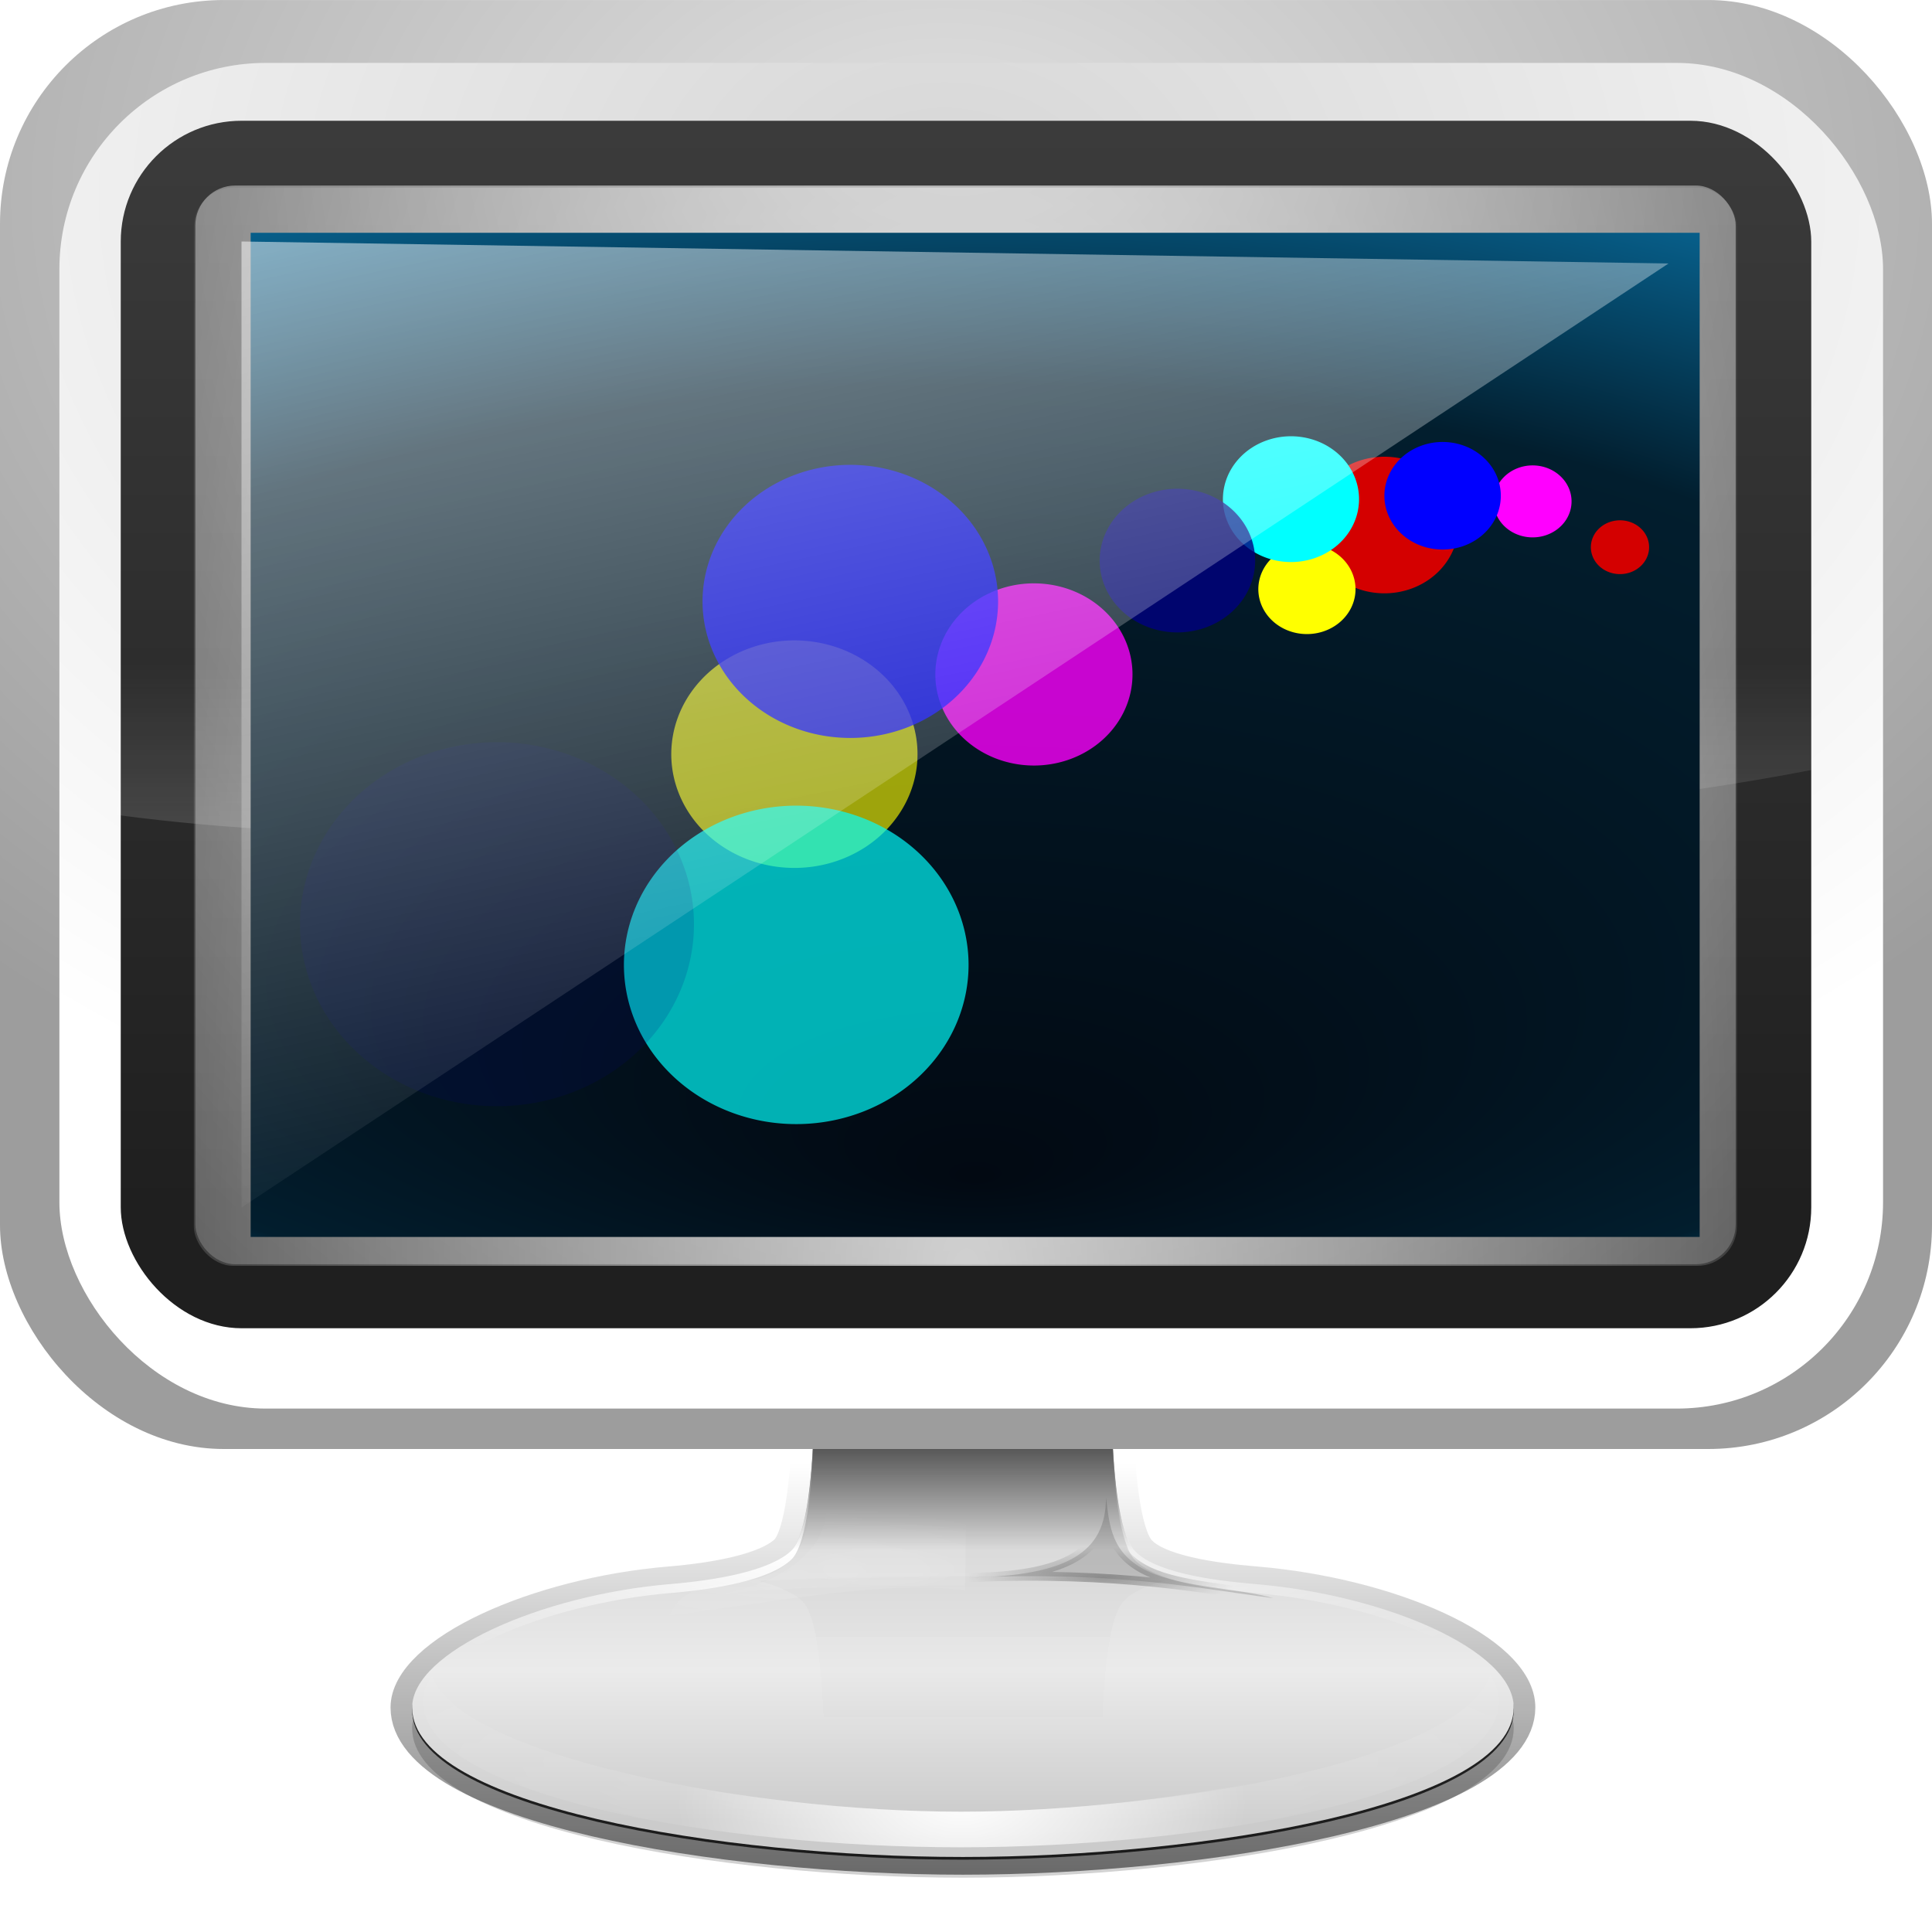<?xml version="1.0" encoding="UTF-8" standalone="no"?>
<!-- Created with Inkscape (http://www.inkscape.org/) -->
<svg
   xmlns:dc="http://purl.org/dc/elements/1.1/"
   xmlns:cc="http://creativecommons.org/ns#"
   xmlns:rdf="http://www.w3.org/1999/02/22-rdf-syntax-ns#"
   xmlns:svg="http://www.w3.org/2000/svg"
   xmlns="http://www.w3.org/2000/svg"
   xmlns:xlink="http://www.w3.org/1999/xlink"
   xmlns:sodipodi="http://sodipodi.sourceforge.net/DTD/sodipodi-0.dtd"
   xmlns:inkscape="http://www.inkscape.org/namespaces/inkscape"
   version="1.0"
   width="128"
   height="128"
   id="svg4387"
   sodipodi:version="0.32"
   inkscape:version="0.46"
   sodipodi:docname="preferences-desktop-screensaver.svg"
   inkscape:output_extension="org.inkscape.output.svg.inkscape"
   inkscape:export-filename="/home/pinheiro/pics/oxygen/scalable/apps/preferences-desktop-screensaver.png"
   inkscape:export-xdpi="90"
   inkscape:export-ydpi="90">
  <sodipodi:namedview
     inkscape:window-height="678"
     inkscape:window-width="1110"
     inkscape:pageshadow="2"
     inkscape:pageopacity="0.0"
     guidetolerance="10.0"
     gridtolerance="10.0"
     objecttolerance="10.0"
     borderopacity="1.0"
     bordercolor="#666666"
     pagecolor="#ffffff"
     id="base"
     showgrid="true"
     inkscape:zoom="1.8046875"
     inkscape:cx="64.529199"
     inkscape:cy="6.549437"
     inkscape:window-x="612"
     inkscape:window-y="0"
     inkscape:current-layer="svg4387">
    <inkscape:grid
       type="xygrid"
       id="grid4149" />
  </sodipodi:namedview>
  <defs
     id="defs4389">
    <linearGradient
       id="linearGradient4376">
      <stop
         id="stop4378"
         style="stop-color:#ffffff;stop-opacity:1"
         offset="0" />
      <stop
         id="stop4380"
         style="stop-color:#ffffff;stop-opacity:0"
         offset="1" />
    </linearGradient>
    <linearGradient
       id="linearGradient5631">
      <stop
         id="stop5633"
         style="stop-color:#ffffff;stop-opacity:1"
         offset="0" />
      <stop
         id="stop5639"
         style="stop-color:#ffffff;stop-opacity:0.867"
         offset="0.303" />
      <stop
         id="stop5637"
         style="stop-color:#ffffff;stop-opacity:0.51"
         offset="0.7" />
      <stop
         id="stop5635"
         style="stop-color:#ffffff;stop-opacity:0"
         offset="1" />
    </linearGradient>
    <linearGradient
       id="linearGradient5566">
      <stop
         id="stop5568"
         style="stop-color:#ffffff;stop-opacity:1"
         offset="0" />
      <stop
         id="stop5570"
         style="stop-color:#ffffff;stop-opacity:0"
         offset="1" />
    </linearGradient>
    <linearGradient
       id="linearGradient5549">
      <stop
         id="stop5551"
         style="stop-color:#cacaca;stop-opacity:1"
         offset="0" />
      <stop
         id="stop5553"
         style="stop-color:#ebebeb;stop-opacity:1"
         offset="0.614" />
      <stop
         id="stop5555"
         style="stop-color:#cbcbcb;stop-opacity:1"
         offset="1" />
    </linearGradient>
    <linearGradient
       id="linearGradient5522">
      <stop
         id="stop5524"
         style="stop-color:#000000;stop-opacity:0"
         offset="0" />
      <stop
         id="stop5526"
         style="stop-color:#000000;stop-opacity:0.214"
         offset="0.526" />
      <stop
         id="stop5528"
         style="stop-color:#000000;stop-opacity:1"
         offset="1" />
    </linearGradient>
    <linearGradient
       id="linearGradient5406">
      <stop
         id="stop5408"
         style="stop-color:#000000;stop-opacity:1"
         offset="0" />
      <stop
         id="stop5410"
         style="stop-color:#000000;stop-opacity:0"
         offset="1" />
    </linearGradient>
    <linearGradient
       id="linearGradient5352">
      <stop
         id="stop5354"
         style="stop-color:#000000;stop-opacity:1"
         offset="0" />
      <stop
         id="stop5356"
         style="stop-color:#000000;stop-opacity:0"
         offset="1" />
    </linearGradient>
    <linearGradient
       id="linearGradient5267">
      <stop
         id="stop5269"
         style="stop-color:#050505;stop-opacity:1"
         offset="0" />
      <stop
         id="stop5271"
         style="stop-color:#050505;stop-opacity:0"
         offset="1" />
    </linearGradient>
    <linearGradient
       id="linearGradient5237">
      <stop
         id="stop5239"
         style="stop-color:#ffffff;stop-opacity:0.622"
         offset="0" />
      <stop
         id="stop5241"
         style="stop-color:#ffffff;stop-opacity:0"
         offset="1" />
    </linearGradient>
    <linearGradient
       id="linearGradient5227">
      <stop
         id="stop5229"
         style="stop-color:#ffffff;stop-opacity:1"
         offset="0" />
      <stop
         id="stop5231"
         style="stop-color:#ffffff;stop-opacity:0"
         offset="1" />
    </linearGradient>
    <linearGradient
       id="linearGradient5114">
      <stop
         id="stop5116"
         style="stop-color:#000000;stop-opacity:0"
         offset="0" />
      <stop
         id="stop5182"
         style="stop-color:#000000;stop-opacity:0.214"
         offset="0.5" />
      <stop
         id="stop5118"
         style="stop-color:#000000;stop-opacity:1"
         offset="1" />
    </linearGradient>
    <linearGradient
       id="linearGradient3653">
      <stop
         id="stop3655"
         style="stop-color:#ffffff;stop-opacity:1"
         offset="0" />
      <stop
         id="stop3657"
         style="stop-color:#ffffff;stop-opacity:0"
         offset="1" />
    </linearGradient>
    <linearGradient
       id="linearGradient3604">
      <stop
         id="stop3606"
         style="stop-color:#000000;stop-opacity:1"
         offset="0" />
      <stop
         id="stop3608"
         style="stop-color:#000000;stop-opacity:0"
         offset="1" />
    </linearGradient>
    <linearGradient
       id="linearGradient3427">
      <stop
         id="stop3429"
         style="stop-color:#ffffff;stop-opacity:1"
         offset="0" />
      <stop
         id="stop3431"
         style="stop-color:#ffffff;stop-opacity:0"
         offset="1" />
    </linearGradient>
    <linearGradient
       id="linearGradient3393">
      <stop
         id="stop3395"
         style="stop-color:#e2e2e2;stop-opacity:1"
         offset="0" />
      <stop
         id="stop3397"
         style="stop-color:#9d9d9d;stop-opacity:1"
         offset="1" />
    </linearGradient>
    <linearGradient
       id="linearGradient3385">
      <stop
         id="stop3387"
         style="stop-color:#d6d6d6;stop-opacity:1"
         offset="0" />
      <stop
         id="stop3389"
         style="stop-color:#ffffff;stop-opacity:1"
         offset="1" />
    </linearGradient>
    <linearGradient
       id="linearGradient3273">
      <stop
         id="stop3275"
         style="stop-color:#ffffff;stop-opacity:1"
         offset="0" />
      <stop
         id="stop3277"
         style="stop-color:#ffffff;stop-opacity:0"
         offset="1" />
    </linearGradient>
    <linearGradient
       id="linearGradient3259">
      <stop
         id="stop3261"
         style="stop-color:#1f1f1f;stop-opacity:1"
         offset="0" />
      <stop
         id="stop3263"
         style="stop-color:#424242;stop-opacity:1"
         offset="1" />
    </linearGradient>
    <filter
       id="filter3600">
      <feGaussianBlur
         id="feGaussianBlur3602"
         stdDeviation="0.472"
         inkscape:collect="always" />
    </filter>
    <filter
       id="filter3649">
      <feGaussianBlur
         id="feGaussianBlur3651"
         stdDeviation="0.537"
         inkscape:collect="always" />
    </filter>
    <filter
       id="filter5178">
      <feGaussianBlur
         id="feGaussianBlur5180"
         stdDeviation="0.42"
         inkscape:collect="always" />
    </filter>
    <filter
       id="filter5214">
      <feGaussianBlur
         id="feGaussianBlur5216"
         stdDeviation="0.945"
         inkscape:collect="always" />
    </filter>
    <filter
       height="1.234"
       y="-0.117"
       width="1.098"
       x="-0.049"
       id="filter5257">
      <feGaussianBlur
         id="feGaussianBlur5259"
         stdDeviation="0.719"
         inkscape:collect="always" />
    </filter>
    <filter
       height="1.206"
       y="-0.103"
       width="1.145"
       x="-0.072"
       id="filter5346">
      <feGaussianBlur
         id="feGaussianBlur5348"
         stdDeviation="3.024"
         inkscape:collect="always" />
    </filter>
    <filter
       height="1.911"
       y="-0.455"
       width="1.25"
       x="-0.125"
       id="filter5402">
      <feGaussianBlur
         id="feGaussianBlur5404"
         stdDeviation="1.292"
         inkscape:collect="always" />
    </filter>
    <radialGradient
       cx="-498.496"
       cy="-97.98"
       r="50.496"
       fx="-498.496"
       fy="-97.98"
       id="radialGradient5645"
       xlink:href="#linearGradient5631"
       gradientUnits="userSpaceOnUse"
       gradientTransform="matrix(1.144,0,0,1.094,71.741,8.948)" />
    <mask
       id="mask5641">
      <rect
         width="100.992"
         height="26.353"
         x="-548.992"
         y="-108.194"
         id="rect5643"
         style="opacity:1;fill:url(#radialGradient5645);fill-opacity:1;stroke:none;stroke-width:0.3;stroke-linecap:round;stroke-linejoin:round;stroke-miterlimit:4;stroke-dasharray:none;stroke-opacity:1" />
    </mask>
    <linearGradient
       x1="-190.994"
       y1="75.382"
       x2="-190.994"
       y2="118.725"
       id="linearGradient5666"
       xlink:href="#linearGradient5549"
       gradientUnits="userSpaceOnUse"
       gradientTransform="translate(-302.86,-193.725)" />
    <radialGradient
       cx="-307.625"
       cy="70.359"
       r="50.125"
       fx="-320.353"
       fy="87.259"
       id="radialGradient5668"
       xlink:href="#linearGradient5227"
       gradientUnits="userSpaceOnUse"
       gradientTransform="matrix(1.268,-2.1160303e-2,9.0759641e-3,0.544,-108.546,-159.142)" />
    <linearGradient
       x1="-190.203"
       y1="80.37"
       x2="-190.203"
       y2="112.084"
       id="linearGradient5670"
       xlink:href="#linearGradient3604"
       gradientUnits="userSpaceOnUse" />
    <radialGradient
       cx="-322.723"
       cy="85.487"
       r="18.133"
       fx="-322.723"
       fy="85.487"
       id="radialGradient5672"
       xlink:href="#linearGradient5237"
       gradientUnits="userSpaceOnUse"
       gradientTransform="matrix(1.427,0,0,0.435,-52.497,-139.764)" />
    <radialGradient
       cx="-317.63"
       cy="84.673"
       r="18.133"
       fx="-317.63"
       fy="84.673"
       id="radialGradient5674"
       xlink:href="#linearGradient5237"
       gradientUnits="userSpaceOnUse"
       gradientTransform="matrix(1.427,0,0,0.435,-52.497,-139.764)" />
    <linearGradient
       x1="-115.515"
       y1="-53.597"
       x2="-115.515"
       y2="-33.894"
       id="linearGradient5676"
       xlink:href="#linearGradient5352"
       gradientUnits="userSpaceOnUse"
       gradientTransform="translate(-377.36,-71.225)" />
    <linearGradient
       x1="-296.75"
       y1="119.769"
       x2="-296.75"
       y2="69.948"
       id="linearGradient5678"
       xlink:href="#linearGradient5267"
       gradientUnits="userSpaceOnUse"
       gradientTransform="translate(-190.36,-184.725)" />
    <linearGradient
       x1="-190.203"
       y1="80.37"
       x2="-190.203"
       y2="112.084"
       id="linearGradient5680"
       xlink:href="#linearGradient3604"
       gradientUnits="userSpaceOnUse" />
    <radialGradient
       cx="-107.834"
       cy="-43.068"
       r="12.374"
       fx="-107.834"
       fy="-43.068"
       id="radialGradient5682"
       xlink:href="#linearGradient5406"
       gradientUnits="userSpaceOnUse"
       gradientTransform="matrix(1,0,0,0.275,-377.36,-90.187)" />
    <radialGradient
       cx="-195.322"
       cy="133.893"
       r="48.969"
       fx="-195.322"
       fy="133.893"
       id="radialGradient5684"
       xlink:href="#linearGradient3653"
       gradientUnits="userSpaceOnUse"
       gradientTransform="matrix(1.481,0,0,0.382,-208.929,-132.806)" />
    <radialGradient
       cx="-195.322"
       cy="144.366"
       r="48.969"
       fx="-195.322"
       fy="144.366"
       id="radialGradient5686"
       xlink:href="#linearGradient3653"
       gradientUnits="userSpaceOnUse"
       gradientTransform="matrix(0.531,0,0,0.382,-394.38,-132.806)" />
    <radialGradient
       cx="-75.703"
       cy="119.103"
       r="50.125"
       fx="-75.703"
       fy="119.103"
       id="radialGradient5688"
       xlink:href="#linearGradient5522"
       gradientUnits="userSpaceOnUse"
       gradientTransform="matrix(2.831,1.0103332e-7,-1.1142552e-8,0.329,19.372,67.44)" />
    <radialGradient
       cx="-75.711"
       cy="113.458"
       r="50.125"
       fx="-75.514"
       fy="99.225"
       id="radialGradient5690"
       xlink:href="#linearGradient5114"
       gradientUnits="userSpaceOnUse"
       gradientTransform="matrix(1.851,-1.1660576e-7,3.1421449e-8,0.499,-54.883,47.226)" />
    <linearGradient
       x1="-190.203"
       y1="77.352"
       x2="-190.203"
       y2="102.1"
       id="linearGradient5692"
       xlink:href="#linearGradient5566"
       gradientUnits="userSpaceOnUse"
       gradientTransform="matrix(0.937,0,0,0.937,-315.151,-187.064)" />
    <radialGradient
       cx="-120"
       cy="-109.796"
       r="78"
       fx="-120"
       fy="-109.796"
       id="radialGradient4335"
       xlink:href="#linearGradient3273"
       gradientUnits="userSpaceOnUse"
       gradientTransform="matrix(0.818,-4.8352507e-8,1.3249178e-7,2.242,162.203,332.546)" />
    <radialGradient
       cx="-120"
       cy="-150.615"
       r="78"
       fx="-120.374"
       fy="-166.52"
       id="radialGradient4338"
       xlink:href="#linearGradient3273"
       gradientUnits="userSpaceOnUse"
       gradientTransform="matrix(1.375,0,2.1992226e-8,1.58,228.978,259.768)" />
    <linearGradient
       x1="-11.793"
       y1="-0.172"
       x2="-11.793"
       y2="-124.492"
       id="linearGradient4341"
       xlink:href="#linearGradient3427"
       gradientUnits="userSpaceOnUse"
       gradientTransform="matrix(0.638,0,0,0.638,140.596,123.362)" />
    <linearGradient
       x1="-80"
       y1="-67.986"
       x2="-80"
       y2="-208.056"
       id="linearGradient4350"
       xlink:href="#linearGradient3259"
       gradientUnits="userSpaceOnUse"
       gradientTransform="matrix(0.638,0,0,0.638,140.596,123.362)" />
    <radialGradient
       cx="-122.25"
       cy="-192.928"
       r="94"
       fx="-122.25"
       fy="-192.928"
       id="radialGradient4356"
       xlink:href="#linearGradient3393"
       gradientUnits="userSpaceOnUse"
       gradientTransform="matrix(0.998,-2.6839922e-8,1.9717777e-8,0.733,184.604,154.426)" />
    <linearGradient
       x1="-519.003"
       y1="-349.575"
       x2="-474.706"
       y2="-141.698"
       id="linearGradient4382"
       xlink:href="#linearGradient4376"
       gradientUnits="userSpaceOnUse"
       gradientTransform="matrix(0.638,0,0,0.638,381.872,162.936)" />
    <radialGradient
       cx="-122.25"
       cy="-192.928"
       r="94"
       fx="-122.25"
       fy="-192.928"
       id="radialGradient4450"
       xlink:href="#linearGradient3385"
       gradientUnits="userSpaceOnUse"
       gradientTransform="matrix(0.998,-2.6839922e-8,1.9717777e-8,0.733,184.604,154.426)" />
    <filter
       height="2.798"
       y="-0.899"
       width="2.798"
       x="-0.899"
       id="filter4531"
       inkscape:collect="always">
      <feGaussianBlur
         id="feGaussianBlur4533"
         stdDeviation="4.497"
         inkscape:collect="always" />
    </filter>
    <filter
       height="2.349"
       y="-0.674"
       width="2.349"
       x="-0.674"
       id="filter4527"
       inkscape:collect="always">
      <feGaussianBlur
         id="feGaussianBlur4529"
         stdDeviation="3.373"
         inkscape:collect="always" />
    </filter>
    <filter
       height="2.079"
       y="-0.54"
       width="2.079"
       x="-0.54"
       id="filter4523"
       inkscape:collect="always">
      <feGaussianBlur
         id="feGaussianBlur4525"
         stdDeviation="2.698"
         inkscape:collect="always" />
    </filter>
    <filter
       height="1.899"
       y="-0.45"
       width="1.899"
       x="-0.45"
       id="filter4519"
       inkscape:collect="always">
      <feGaussianBlur
         id="feGaussianBlur4521"
         stdDeviation="2.248"
         inkscape:collect="always" />
    </filter>
    <filter
       height="1.771"
       y="-0.385"
       width="1.771"
       x="-0.385"
       id="filter4515"
       inkscape:collect="always">
      <feGaussianBlur
         id="feGaussianBlur4517"
         stdDeviation="1.927"
         inkscape:collect="always" />
    </filter>
    <filter
       height="1.674"
       y="-0.337"
       width="1.674"
       x="-0.337"
       id="filter4511"
       inkscape:collect="always">
      <feGaussianBlur
         id="feGaussianBlur4513"
         stdDeviation="1.686"
         inkscape:collect="always" />
    </filter>
    <radialGradient
       gradientUnits="userSpaceOnUse"
       gradientTransform="matrix(1.363,8.3800909e-7,-3.9383565e-7,0.641,760.941,147.09)"
       r="76"
       fy="-104.736"
       fx="-511.334"
       cy="-154.693"
       cx="-511.334"
       id="radialGradient4386"
       xlink:href="#linearGradient3687"
       inkscape:collect="always" />
    <linearGradient
       y2="-228.885"
       x2="-100"
       y1="-106.622"
       x1="-100"
       gradientTransform="matrix(0.638,0,0,0.638,140.596,123.362)"
       gradientUnits="userSpaceOnUse"
       id="linearGradient4353"
       xlink:href="#linearGradient3385"
       inkscape:collect="always" />
    <linearGradient
       y2="-275.161"
       x2="-127.617"
       y1="-310.297"
       x1="-127.617"
       gradientTransform="matrix(0.638,0,0,0.638,140.596,190.191)"
       gradientUnits="userSpaceOnUse"
       id="linearGradient4347"
       xlink:href="#linearGradient3303"
       inkscape:collect="always" />
    <linearGradient
       y2="-158.886"
       x2="-90.486"
       y1="-60"
       x1="-132.389"
       gradientTransform="matrix(0.638,0,0,0.638,140.596,123.362)"
       gradientUnits="userSpaceOnUse"
       id="linearGradient4331"
       xlink:href="#XMLID_18_"
       inkscape:collect="always" />
    <linearGradient
       y2="69"
       x2="220"
       y1="69"
       x1="26"
       gradientUnits="userSpaceOnUse"
       id="XMLID_18_">
      <stop
         id="stop3354"
         style="stop-color:#041224;stop-opacity:1;"
         offset="0" />
      <stop
         offset="0.5"
         style="stop-color:#064569;stop-opacity:1;"
         id="stop3685" />
      <stop
         id="stop3364"
         style="stop-color:#0978ae;stop-opacity:1;"
         offset="1" />
    </linearGradient>
    <linearGradient
       id="linearGradient3303"
       inkscape:collect="always">
      <stop
         id="stop3305"
         offset="0"
         style="stop-color:#ffffff;stop-opacity:1;" />
      <stop
         id="stop3307"
         offset="1"
         style="stop-color:#ffffff;stop-opacity:0;" />
    </linearGradient>
    <linearGradient
       id="linearGradient3687"
       gradientUnits="userSpaceOnUse"
       x1="26"
       y1="69"
       x2="220"
       y2="69">
      <stop
         offset="0"
         style="stop-color:#020912;stop-opacity:1;"
         id="stop3689" />
      <stop
         id="stop3691"
         style="stop-color:#021e2e;stop-opacity:1;"
         offset="0.706" />
      <stop
         offset="1"
         style="stop-color:#0978ae;stop-opacity:1;"
         id="stop3693" />
    </linearGradient>
    <linearGradient
       inkscape:collect="always"
       xlink:href="#linearGradient5549"
       id="linearGradient3988"
       gradientUnits="userSpaceOnUse"
       gradientTransform="translate(-302.86,-193.725)"
       x1="-190.994"
       y1="75.382"
       x2="-190.994"
       y2="118.725" />
    <radialGradient
       inkscape:collect="always"
       xlink:href="#linearGradient5227"
       id="radialGradient3990"
       gradientUnits="userSpaceOnUse"
       gradientTransform="matrix(1.268,-2.1160303e-2,9.0759641e-3,0.544,-108.546,-159.142)"
       cx="-307.625"
       cy="70.359"
       fx="-320.353"
       fy="87.259"
       r="50.125" />
    <linearGradient
       inkscape:collect="always"
       xlink:href="#linearGradient3604"
       id="linearGradient3992"
       gradientUnits="userSpaceOnUse"
       x1="-190.203"
       y1="80.37"
       x2="-190.203"
       y2="112.084" />
    <radialGradient
       inkscape:collect="always"
       xlink:href="#linearGradient5237"
       id="radialGradient3994"
       gradientUnits="userSpaceOnUse"
       gradientTransform="matrix(1.427,0,0,0.435,-52.497,-139.764)"
       cx="-322.723"
       cy="85.487"
       fx="-322.723"
       fy="85.487"
       r="18.133" />
    <radialGradient
       inkscape:collect="always"
       xlink:href="#linearGradient5237"
       id="radialGradient3996"
       gradientUnits="userSpaceOnUse"
       gradientTransform="matrix(1.427,0,0,0.435,-52.497,-139.764)"
       cx="-317.63"
       cy="84.673"
       fx="-317.63"
       fy="84.673"
       r="18.133" />
    <linearGradient
       inkscape:collect="always"
       xlink:href="#linearGradient5352"
       id="linearGradient3998"
       gradientUnits="userSpaceOnUse"
       gradientTransform="translate(-377.36,-71.225)"
       x1="-115.515"
       y1="-53.597"
       x2="-115.515"
       y2="-33.894" />
    <linearGradient
       inkscape:collect="always"
       xlink:href="#linearGradient5267"
       id="linearGradient4000"
       gradientUnits="userSpaceOnUse"
       gradientTransform="translate(-190.36,-184.725)"
       x1="-296.75"
       y1="119.769"
       x2="-296.75"
       y2="69.948" />
    <linearGradient
       inkscape:collect="always"
       xlink:href="#linearGradient3604"
       id="linearGradient4002"
       gradientUnits="userSpaceOnUse"
       x1="-190.203"
       y1="80.37"
       x2="-190.203"
       y2="112.084" />
    <radialGradient
       inkscape:collect="always"
       xlink:href="#linearGradient5406"
       id="radialGradient4004"
       gradientUnits="userSpaceOnUse"
       gradientTransform="matrix(1,0,0,0.275,-377.36,-90.187)"
       cx="-107.834"
       cy="-43.068"
       fx="-107.834"
       fy="-43.068"
       r="12.374" />
    <radialGradient
       inkscape:collect="always"
       xlink:href="#linearGradient3653"
       id="radialGradient4006"
       gradientUnits="userSpaceOnUse"
       gradientTransform="matrix(1.481,0,0,0.382,-208.929,-132.806)"
       cx="-195.322"
       cy="133.893"
       fx="-195.322"
       fy="133.893"
       r="48.969" />
    <radialGradient
       inkscape:collect="always"
       xlink:href="#linearGradient3653"
       id="radialGradient4008"
       gradientUnits="userSpaceOnUse"
       gradientTransform="matrix(0.531,0,0,0.382,-394.38,-132.806)"
       cx="-195.322"
       cy="144.366"
       fx="-195.322"
       fy="144.366"
       r="48.969" />
    <radialGradient
       inkscape:collect="always"
       xlink:href="#linearGradient5522"
       id="radialGradient4010"
       gradientUnits="userSpaceOnUse"
       gradientTransform="matrix(2.831,1.0103332e-7,-1.1142552e-8,0.329,19.372,67.44)"
       cx="-75.703"
       cy="119.103"
       fx="-75.703"
       fy="119.103"
       r="50.125" />
    <radialGradient
       inkscape:collect="always"
       xlink:href="#linearGradient5114"
       id="radialGradient4012"
       gradientUnits="userSpaceOnUse"
       gradientTransform="matrix(1.851,-1.1660576e-7,3.1421449e-8,0.499,-54.883,47.226)"
       cx="-75.711"
       cy="113.458"
       fx="-75.514"
       fy="99.225"
       r="50.125" />
    <linearGradient
       inkscape:collect="always"
       xlink:href="#linearGradient5566"
       id="linearGradient4014"
       gradientUnits="userSpaceOnUse"
       gradientTransform="matrix(0.937,0,0,0.937,-315.151,-187.064)"
       x1="-190.203"
       y1="77.352"
       x2="-190.203"
       y2="102.1" />
    <radialGradient
       inkscape:collect="always"
       xlink:href="#linearGradient3393"
       id="radialGradient4016"
       gradientUnits="userSpaceOnUse"
       gradientTransform="matrix(0.998,-2.6839922e-8,1.9717777e-8,0.733,184.604,154.426)"
       cx="-122.25"
       cy="-192.928"
       fx="-122.25"
       fy="-192.928"
       r="94" />
    <linearGradient
       inkscape:collect="always"
       xlink:href="#linearGradient3259"
       id="linearGradient4018"
       gradientUnits="userSpaceOnUse"
       gradientTransform="matrix(0.638,0,0,0.638,140.596,123.362)"
       x1="-80"
       y1="-67.986"
       x2="-80"
       y2="-208.056" />
    <radialGradient
       inkscape:collect="always"
       xlink:href="#linearGradient3273"
       id="radialGradient4020"
       gradientUnits="userSpaceOnUse"
       gradientTransform="matrix(1.375,0,2.1992226e-8,1.58,228.978,259.768)"
       cx="-120"
       cy="-150.615"
       fx="-120.374"
       fy="-166.52"
       r="78" />
    <radialGradient
       inkscape:collect="always"
       xlink:href="#linearGradient3273"
       id="radialGradient4022"
       gradientUnits="userSpaceOnUse"
       gradientTransform="matrix(0.818,-4.8352507e-8,1.3249178e-7,2.242,162.203,332.546)"
       cx="-120"
       cy="-109.796"
       fx="-120"
       fy="-109.796"
       r="78" />
    <linearGradient
       inkscape:collect="always"
       xlink:href="#linearGradient3427"
       id="linearGradient4024"
       gradientUnits="userSpaceOnUse"
       gradientTransform="matrix(0.638,0,0,0.638,140.596,123.362)"
       x1="-11.793"
       y1="-0.172"
       x2="-11.793"
       y2="-124.492" />
    <linearGradient
       inkscape:collect="always"
       xlink:href="#linearGradient4376"
       id="linearGradient4026"
       gradientUnits="userSpaceOnUse"
       gradientTransform="matrix(0.638,0,0,0.638,381.872,162.936)"
       x1="-519.003"
       y1="-349.575"
       x2="-474.706"
       y2="-141.698" />
    <linearGradient
       inkscape:collect="always"
       xlink:href="#linearGradient4376"
       id="linearGradient4029"
       gradientUnits="userSpaceOnUse"
       gradientTransform="matrix(0.638,0,0,0.638,559.188,154.212)"
       x1="-519.003"
       y1="-349.575"
       x2="-474.706"
       y2="-141.698" />
    <radialGradient
       inkscape:collect="always"
       xlink:href="#linearGradient3687"
       id="radialGradient4045"
       gradientUnits="userSpaceOnUse"
       gradientTransform="matrix(1.363,8.3800909e-7,-3.9383565e-7,0.641,938.257,138.366)"
       cx="-511.334"
       cy="-154.693"
       fx="-511.334"
       fy="-104.736"
       r="76" />
    <linearGradient
       inkscape:collect="always"
       xlink:href="#XMLID_18_"
       id="linearGradient4048"
       gradientUnits="userSpaceOnUse"
       gradientTransform="matrix(0.638,0,0,0.638,317.912,114.638)"
       x1="-132.389"
       y1="-60"
       x2="-90.486"
       y2="-158.886" />
    <linearGradient
       inkscape:collect="always"
       xlink:href="#linearGradient3427"
       id="linearGradient4051"
       gradientUnits="userSpaceOnUse"
       gradientTransform="matrix(0.638,0,0,0.638,317.912,114.638)"
       x1="-11.793"
       y1="-0.172"
       x2="-11.793"
       y2="-124.492" />
    <radialGradient
       inkscape:collect="always"
       xlink:href="#linearGradient3273"
       id="radialGradient4055"
       gradientUnits="userSpaceOnUse"
       gradientTransform="matrix(0.818,-4.8352507e-8,1.3249178e-7,2.242,339.519,323.822)"
       cx="-120"
       cy="-109.796"
       fx="-120"
       fy="-109.796"
       r="78" />
    <radialGradient
       inkscape:collect="always"
       xlink:href="#linearGradient3273"
       id="radialGradient4058"
       gradientUnits="userSpaceOnUse"
       gradientTransform="matrix(1.375,0,2.1992226e-8,1.58,406.294,251.044)"
       cx="-120"
       cy="-150.615"
       fx="-120.374"
       fy="-166.52"
       r="78" />
    <linearGradient
       inkscape:collect="always"
       xlink:href="#linearGradient3303"
       id="linearGradient4061"
       gradientUnits="userSpaceOnUse"
       gradientTransform="matrix(0.638,0,0,0.638,317.912,181.468)"
       x1="-127.617"
       y1="-310.297"
       x2="-127.617"
       y2="-275.161" />
    <linearGradient
       inkscape:collect="always"
       xlink:href="#linearGradient3259"
       id="linearGradient4064"
       gradientUnits="userSpaceOnUse"
       gradientTransform="matrix(0.638,0,0,0.638,317.912,114.638)"
       x1="-80"
       y1="-67.986"
       x2="-80"
       y2="-208.056" />
    <linearGradient
       inkscape:collect="always"
       xlink:href="#linearGradient3385"
       id="linearGradient4067"
       gradientUnits="userSpaceOnUse"
       gradientTransform="matrix(0.638,0,0,0.638,317.912,114.638)"
       x1="-100"
       y1="-106.622"
       x2="-100"
       y2="-228.885" />
    <radialGradient
       inkscape:collect="always"
       xlink:href="#linearGradient3393"
       id="radialGradient4070"
       gradientUnits="userSpaceOnUse"
       gradientTransform="matrix(0.998,-2.6839922e-8,1.9717777e-8,0.733,361.92,145.702)"
       cx="-122.25"
       cy="-192.928"
       fx="-122.25"
       fy="-192.928"
       r="94" />
    <radialGradient
       inkscape:collect="always"
       xlink:href="#linearGradient3687"
       id="radialGradient4107"
       gradientUnits="userSpaceOnUse"
       gradientTransform="matrix(1.363,8.3800909e-7,-3.9383565e-7,0.641,938.257,138.366)"
       cx="-511.334"
       cy="-154.693"
       fx="-511.334"
       fy="-104.736"
       r="76" />
    <linearGradient
       inkscape:collect="always"
       xlink:href="#linearGradient4376"
       id="linearGradient4110"
       gradientUnits="userSpaceOnUse"
       gradientTransform="matrix(0.638,0,0,0.638,381.872,162.936)"
       x1="-519.003"
       y1="-349.575"
       x2="-474.706"
       y2="-141.698" />
    <linearGradient
       inkscape:collect="always"
       xlink:href="#linearGradient3427"
       id="linearGradient4113"
       gradientUnits="userSpaceOnUse"
       gradientTransform="matrix(0.638,0,0,0.638,140.596,123.362)"
       x1="-11.793"
       y1="-0.172"
       x2="-11.793"
       y2="-124.492" />
    <radialGradient
       inkscape:collect="always"
       xlink:href="#linearGradient3273"
       id="radialGradient4116"
       gradientUnits="userSpaceOnUse"
       gradientTransform="matrix(0.818,-4.8352507e-8,1.3249178e-7,2.242,162.203,332.546)"
       cx="-120"
       cy="-109.796"
       fx="-120"
       fy="-109.796"
       r="78" />
    <radialGradient
       inkscape:collect="always"
       xlink:href="#linearGradient3273"
       id="radialGradient4119"
       gradientUnits="userSpaceOnUse"
       gradientTransform="matrix(1.375,0,2.1992226e-8,1.58,228.978,259.768)"
       cx="-120"
       cy="-150.615"
       fx="-120.374"
       fy="-166.52"
       r="78" />
    <linearGradient
       inkscape:collect="always"
       xlink:href="#linearGradient3259"
       id="linearGradient4122"
       gradientUnits="userSpaceOnUse"
       gradientTransform="matrix(0.638,0,0,0.638,140.596,123.362)"
       x1="-80"
       y1="-67.986"
       x2="-80"
       y2="-208.056" />
    <radialGradient
       inkscape:collect="always"
       xlink:href="#linearGradient3385"
       id="radialGradient4125"
       gradientUnits="userSpaceOnUse"
       gradientTransform="matrix(0.998,-2.6839922e-8,1.9717777e-8,0.733,184.604,154.426)"
       cx="-122.25"
       cy="-192.928"
       fx="-122.25"
       fy="-192.928"
       r="94" />
    <radialGradient
       inkscape:collect="always"
       xlink:href="#linearGradient3393"
       id="radialGradient4128"
       gradientUnits="userSpaceOnUse"
       gradientTransform="matrix(0.998,-2.6839922e-8,1.9717777e-8,0.733,184.604,154.426)"
       cx="-122.25"
       cy="-192.928"
       fx="-122.25"
       fy="-192.928"
       r="94" />
  </defs>
  <g
     id="g5647"
     transform="matrix(0.728,0,0,0.597,426.341,165.432)">
    <path
       style="opacity:0.55;fill:none;fill-opacity:1;fill-rule:evenodd;stroke:url(#linearGradient5678);stroke-width:3.933;stroke-linecap:butt;stroke-linejoin:miter;stroke-miterlimit:4;stroke-dasharray:none;stroke-opacity:1"
       id="path5265"
       d="M -498,-141.619 L -512.562,-136.182 C -511.277,-132.876 -510.792,-108.35 -513.625,-105.026 C -515.59,-102.72 -520.601,-101.714 -524.594,-101.307 C -536.519,-100.091 -548.125,-93.72 -548.125,-87.619 C -548.125,-76.705 -519.913,-71.026 -498,-71.026 C -476.212,-71.026 -447.875,-76.705 -447.875,-87.619 C -447.875,-93.97 -459.512,-100.091 -471.438,-101.307 C -475.43,-101.714 -480.59,-102.601 -482.406,-105.026 C -485.278,-108.86 -484.683,-133.307 -483.438,-136.182 L -498,-141.619 z" />
    <path
       style="opacity:0.482;fill:#000000;fill-opacity:0.762;fill-rule:evenodd;stroke:none;stroke-width:0.1;stroke-linecap:butt;stroke-linejoin:miter;stroke-miterlimit:4;stroke-dasharray:none;stroke-opacity:1;filter:url(#filter5346)"
       id="path5328"
       d="M -498,-139.319 L -512.562,-133.882 C -511.277,-130.576 -510.792,-106.05 -513.625,-102.726 C -515.59,-100.42 -520.601,-99.414 -524.594,-99.007 C -536.519,-97.791 -548.125,-91.42 -548.125,-85.319 C -548.125,-74.405 -519.913,-68.726 -498,-68.726 C -476.212,-68.726 -447.875,-74.405 -447.875,-85.319 C -447.875,-91.67 -459.512,-97.791 -471.438,-99.007 C -475.43,-99.414 -480.59,-100.301 -482.406,-102.726 C -485.278,-106.56 -484.683,-131.007 -483.438,-133.882 L -498,-139.319 z" />
    <path
       style="fill:#000000;fill-opacity:0.762;fill-rule:evenodd;stroke:none;stroke-width:0.1;stroke-linecap:butt;stroke-linejoin:miter;stroke-miterlimit:4;stroke-dasharray:none;stroke-opacity:1;filter:url(#filter5214)"
       id="path5184"
       d="M -498,-141.319 L -512.562,-135.882 C -511.277,-132.576 -510.792,-108.05 -513.625,-104.726 C -515.59,-102.42 -520.601,-101.414 -524.594,-101.007 C -536.519,-99.791 -548.125,-93.42 -548.125,-87.319 C -548.125,-76.405 -519.913,-70.726 -498,-70.726 C -476.212,-70.726 -447.875,-76.405 -447.875,-87.319 C -447.875,-93.67 -459.512,-99.791 -471.438,-101.007 C -475.43,-101.414 -480.59,-102.301 -482.406,-104.726 C -485.278,-108.56 -484.683,-133.007 -483.438,-135.882 L -498,-141.319 z" />
    <path
       style="fill:url(#linearGradient5666);fill-opacity:1;fill-rule:evenodd;stroke:none;stroke-width:0.1;stroke-linecap:butt;stroke-linejoin:miter;stroke-miterlimit:4;stroke-dasharray:none;stroke-opacity:1"
       id="path3435"
       d="M -498,-141.619 L -512.562,-136.182 C -511.277,-132.876 -510.792,-108.35 -513.625,-105.026 C -515.59,-102.72 -520.601,-101.714 -524.594,-101.307 C -536.519,-100.091 -548.125,-93.72 -548.125,-87.619 C -548.125,-76.705 -519.913,-71.026 -498,-71.026 C -476.212,-71.026 -447.875,-76.705 -447.875,-87.619 C -447.875,-93.97 -459.512,-100.091 -471.438,-101.307 C -475.43,-101.714 -480.59,-102.601 -482.406,-105.026 C -485.278,-108.86 -484.683,-133.307 -483.438,-136.182 L -498,-141.619 z" />
    <path
       style="fill:url(#radialGradient5668);fill-opacity:1;fill-rule:evenodd;stroke:none;stroke-width:0.1;stroke-linecap:butt;stroke-linejoin:miter;stroke-miterlimit:4;stroke-dasharray:none;stroke-opacity:1"
       id="path5218"
       d="M -497.985,-141.632 L -512.548,-136.194 C -512.465,-135.983 -512.404,-135.662 -512.329,-135.288 L -497.985,-140.632 L -483.704,-135.288 C -483.625,-135.677 -483.508,-135.996 -483.423,-136.194 L -497.985,-141.632 z M -511.548,-120.413 C -511.628,-113.516 -512.206,-106.685 -513.61,-105.038 C -515.575,-102.732 -520.586,-101.726 -524.579,-101.319 C -536.505,-100.104 -548.11,-93.732 -548.11,-87.632 C -548.11,-87.487 -548.089,-87.337 -548.079,-87.194 C -547.387,-93.115 -536.132,-99.142 -524.579,-100.319 C -520.586,-100.726 -515.575,-101.732 -513.61,-104.038 C -512.138,-105.765 -511.581,-113.187 -511.548,-120.413 z M -484.423,-118.35 C -484.297,-111.95 -483.716,-105.807 -482.391,-104.038 C -480.575,-101.613 -475.416,-100.726 -471.423,-100.319 C -459.792,-99.134 -448.477,-93.28 -447.923,-87.1 C -447.908,-87.274 -447.86,-87.456 -447.86,-87.632 C -447.86,-93.982 -459.497,-100.104 -471.423,-101.319 C -475.416,-101.726 -480.575,-102.613 -482.391,-105.038 C -483.648,-106.716 -484.257,-112.315 -484.423,-118.35 z" />
    <path
       style="opacity:0.117;fill:url(#linearGradient5670);fill-opacity:1;fill-rule:evenodd;stroke:none;stroke-width:0.1;stroke-linecap:butt;stroke-linejoin:miter;stroke-miterlimit:4;stroke-dasharray:none;stroke-opacity:1;filter:url(#filter3600)"
       id="path5281"
       transform="matrix(0.937,0,0,0.937,-315.151,-187.064)"
       d="M -215.031,91.125 C -213.234,91.704 -211.654,92.471 -210.75,93.531 C -208.331,96.369 -208.336,114.622 -209.188,121.969 C -204.439,122.447 -199.64,122.688 -195.125,122.688 C -190.616,122.688 -185.855,122.451 -181.094,121.969 C -181.925,114.784 -181.964,96.78 -179.531,93.531 C -178.72,92.448 -177.243,91.689 -175.5,91.125 C -185.911,90.728 -197.476,90.042 -215.031,91.125 z" />
    <path
       style="opacity:0.468;fill:url(#radialGradient5672);fill-opacity:1;fill-rule:evenodd;stroke:none;stroke-width:1px;stroke-linecap:butt;stroke-linejoin:miter;stroke-opacity:1;filter:url(#filter5257)"
       id="path5235"
       d="M -511.829,-112.6 C -511.89,-107.112 -512.184,-101.762 -519.86,-101.35 C -523.722,-100.652 -524.055,-99.199 -524.735,-97.819 C -515.699,-99.183 -505.269,-101.831 -497.786,-100.606 L -497.653,-109.593 C -501.895,-110.682 -507.623,-111.491 -511.829,-112.6 z" />
    <path
       style="opacity:0.41;fill:url(#radialGradient5674);fill-opacity:1;fill-rule:evenodd;stroke:none;stroke-width:1px;stroke-linecap:butt;stroke-linejoin:miter;stroke-opacity:1;filter:url(#filter5257)"
       id="path5261"
       d="M -510.423,-109.225 C -510.777,-104.235 -515.641,-100.941 -520.384,-100.128 C -515.328,-101.023 -503.817,-101.158 -497.852,-101.176 L -497.741,-107.382 C -501.203,-107.902 -506.04,-108.07 -510.423,-109.225 z" />
    <path
       style="fill:url(#linearGradient5676);fill-opacity:1;fill-rule:evenodd;stroke:none;stroke-width:0.1;stroke-linecap:butt;stroke-linejoin:miter;stroke-miterlimit:4;stroke-dasharray:none;stroke-opacity:1"
       id="path5350"
       d="M -498,-141.619 L -512.562,-136.182 C -511.277,-132.876 -510.792,-108.35 -513.625,-105.026 C -515.59,-102.72 -520.601,-101.714 -524.594,-101.307 L -471.438,-101.307 C -475.43,-101.714 -480.59,-102.601 -482.406,-105.026 C -485.278,-108.86 -484.683,-133.307 -483.438,-136.182 L -498,-141.619 z" />
    <path
       style="opacity:0.117;fill:url(#linearGradient5680);fill-opacity:1;fill-rule:evenodd;stroke:none;stroke-width:0.1;stroke-linecap:butt;stroke-linejoin:miter;stroke-miterlimit:4;stroke-dasharray:none;stroke-opacity:1;filter:url(#filter3600)"
       id="path3569"
       transform="matrix(0.937,0,0,0.937,-315.151,-187.064)"
       d="M -215.031,91.125 C -213.234,91.704 -211.654,92.471 -210.75,93.531 C -208.331,96.369 -208.336,114.622 -209.188,121.969 C -204.439,122.447 -199.64,122.688 -195.125,122.688 C -190.616,122.688 -185.855,122.451 -181.094,121.969 C -181.925,114.784 -181.964,96.78 -179.531,93.531 C -178.72,92.448 -177.243,91.689 -175.5,91.125 C -185.658,90.618 -196.523,90.449 -215.031,91.125 z" />
    <path
       style="opacity:0.554;fill:#000000;fill-opacity:0.497;fill-rule:evenodd;stroke:url(#radialGradient5682);stroke-width:1px;stroke-linecap:butt;stroke-linejoin:miter;stroke-opacity:1;filter:url(#filter5402)"
       id="path5360"
       d="M -484.979,-110.895 C -485.01,-104.881 -488.406,-102.228 -497.436,-102.031 C -483.699,-102.749 -475.916,-100.71 -469.768,-99.752 C -472.893,-100.87 -478.045,-100.92 -481.172,-102.738 C -484.525,-104.687 -484.657,-107.81 -484.979,-110.895 z" />
    <path
       style="opacity:0.432;fill:url(#radialGradient5684);fill-opacity:1;fill-rule:evenodd;stroke:none;stroke-width:0.1;stroke-linecap:butt;stroke-linejoin:miter;stroke-miterlimit:4;stroke-dasharray:none;stroke-opacity:1;filter:url(#filter3649)"
       id="path3620"
       d="M -511.633,-136.008 L -512.408,-135.729 C -511.937,-134.518 -511.568,-130.388 -511.447,-125.532 C -511.383,-129.225 -511.44,-133.009 -511.633,-136.008 z M -484.7,-136.008 C -484.906,-132.817 -485.009,-128.765 -484.917,-124.819 C -484.812,-130.072 -484.445,-134.601 -483.957,-135.729 L -484.7,-136.008 z M -450.019,-91.223 C -452.533,-81.844 -479.009,-76.051 -498.182,-76.051 C -517.421,-76.051 -543.936,-82.285 -546.314,-91.161 C -546.846,-90.218 -547.151,-89.26 -547.151,-88.31 C -547.151,-77.648 -519.589,-72.1 -498.182,-72.1 C -476.898,-72.1 -449.214,-77.648 -449.214,-88.31 C -449.214,-89.299 -449.486,-90.263 -450.019,-91.223 z" />
    <path
       style="fill:url(#radialGradient5686);fill-opacity:1;fill-rule:evenodd;stroke:none;stroke-width:0.1;stroke-linecap:butt;stroke-linejoin:miter;stroke-miterlimit:4;stroke-dasharray:none;stroke-opacity:1;filter:url(#filter3649)"
       id="path5543"
       d="M -511.633,-136.008 L -512.408,-135.729 C -511.937,-134.518 -511.568,-130.388 -511.447,-125.532 C -511.383,-129.225 -511.44,-133.009 -511.633,-136.008 z M -484.7,-136.008 C -484.906,-132.817 -485.009,-128.765 -484.917,-124.819 C -484.812,-130.072 -484.445,-134.601 -483.957,-135.729 L -484.7,-136.008 z M -450.019,-91.223 C -452.439,-82.195 -479.009,-76.051 -498.182,-76.051 C -517.421,-76.051 -543.906,-82.173 -546.314,-91.161 C -546.846,-90.218 -547.151,-89.26 -547.151,-88.31 C -547.151,-77.648 -519.589,-72.1 -498.182,-72.1 C -476.898,-72.1 -449.214,-77.648 -449.214,-88.31 C -449.214,-89.299 -449.486,-90.263 -450.019,-91.223 z" />
    <g
       id="g5608"
       mask="url(#mask5641)">
      <path
         style="opacity:0.27;fill:url(#radialGradient5688);fill-opacity:1;fill-rule:evenodd;stroke:none;stroke-width:0.1;stroke-linecap:butt;stroke-linejoin:miter;stroke-miterlimit:4;stroke-dasharray:none;stroke-opacity:1;filter:url(#filter5178)"
         id="path5283"
         transform="matrix(0.948,0,0,0.923,-313.039,-186.895)"
         d="M -221.768,93.206 C -231.437,94.192 -240.992,98.519 -244.129,103.438 C -247.084,108.072 -237.509,107.317 -233.476,105.695 C -224.332,102.2 -210.879,102.243 -195.893,102.243 C -178,102.243 -162.224,103.139 -153.501,107.854 C -148.068,110.79 -144.286,107.433 -145.479,104.755 C -147.898,99.326 -158.035,94.284 -168.612,93.206 C -199.321,90.514 -204.379,91.345 -221.768,93.206 z" />
      <path
         style="opacity:0.27;fill:url(#radialGradient5690);fill-opacity:1;fill-rule:evenodd;stroke:none;stroke-width:0.1;stroke-linecap:butt;stroke-linejoin:miter;stroke-miterlimit:4;stroke-dasharray:none;stroke-opacity:1;filter:url(#filter5178)"
         id="path3661"
         transform="matrix(0.941,0,0,0.917,-314.367,-186.173)"
         d="M -221.768,93.206 C -231.656,94.214 -241.322,98.407 -244.339,103.769 C -246.542,107.686 -238.19,107.56 -233.6,105.743 C -224.424,102.301 -210.946,102.111 -195.893,102.111 C -178.087,102.111 -162.448,103.101 -153.629,107.785 C -148.492,110.799 -143.984,107.489 -145.608,104.452 C -148.063,99.042 -158.228,94.265 -168.612,93.206 C -198.024,90.25 -203.984,91.322 -221.768,93.206 z" />
      <path
         style="opacity:0.149;fill:url(#linearGradient5692);fill-opacity:1;fill-rule:evenodd;stroke:none;stroke-width:0.1;stroke-linecap:butt;stroke-linejoin:miter;stroke-miterlimit:4;stroke-dasharray:none;stroke-opacity:1;filter:url(#filter3600)"
         id="path5557"
         d="M -499.812,-102.094 C -504.645,-102.054 -510.152,-101.925 -516.656,-101.688 C -514.972,-101.145 -513.472,-100.4 -512.625,-99.406 C -511.358,-97.919 -510.824,-91.927 -510.719,-85.719 L -499.469,-85.719 C -498.554,-85.719 -497.812,-86.551 -497.812,-87.562 L -497.812,-102.094 C -498.482,-102.092 -499.116,-102.1 -499.812,-102.094 z" />
    </g>
  </g>
  <g
     id="Livello_1"
     transform="matrix(0.5,0,0,0.5,189,14.867)" />
  <rect
     style="fill:url(#radialGradient4128);fill-opacity:1;stroke:none;stroke-width:0.8;stroke-linecap:round;stroke-linejoin:round;stroke-miterlimit:4;stroke-dasharray:none;stroke-opacity:1"
     id="rect3383"
     y="0.002"
     x="0"
     ry="14.827"
     rx="14.827"
     height="95.998"
     width="128" />
  <rect
     style="fill:url(#radialGradient4125);fill-opacity:1;stroke:none;stroke-width:0.8;stroke-linecap:round;stroke-linejoin:round;stroke-miterlimit:4;stroke-dasharray:none;stroke-opacity:1"
     id="rect4448"
     y="4.168"
     x="3.935"
     ry="13.67"
     rx="13.67"
     height="89.154"
     width="120.822" />
  <rect
     style="fill:url(#linearGradient4122);fill-opacity:1;stroke:none;stroke-width:0.8;stroke-linecap:round;stroke-linejoin:round;stroke-miterlimit:4;stroke-dasharray:none;stroke-opacity:1"
     id="rect3271"
     y="8"
     x="8"
     ry="8.01"
     rx="8.01"
     height="80"
     width="112" />
  <rect
     style="opacity:0.707;fill:url(#radialGradient4119);fill-opacity:1;stroke:none;stroke-width:0.8;stroke-linecap:round;stroke-linejoin:round;stroke-miterlimit:4;stroke-dasharray:none;stroke-opacity:1"
     id="rect3281"
     y="12.292"
     x="12.942"
     ry="2.643"
     rx="2.643"
     height="71.468"
     width="102.051" />
  <rect
     style="opacity:0.707;fill:url(#radialGradient4116);fill-opacity:1;stroke:none;stroke-width:0.8;stroke-linecap:round;stroke-linejoin:round;stroke-miterlimit:4;stroke-dasharray:none;stroke-opacity:1"
     id="rect5414"
     y="12.423"
     x="12.842"
     ry="2.621"
     rx="2.621"
     height="71.442"
     width="102.233" />
  <path
     style="fill:url(#linearGradient4113);fill-opacity:1;stroke:none;stroke-width:1.3;stroke-linecap:round;stroke-linejoin:round;stroke-miterlimit:4;stroke-dasharray:none;stroke-opacity:1"
     id="path3420"
     d="M 15.773,7.912 C 12.332,7.912 8,11.087 8,16 L 7.8,54 C 22.883,56.01 38.213,55.124 55.622,55.124 C 79.75,55.124 100.846,54.717 120,51.016 L 120,16 C 120,10.951 115.662,8 112,8 L 15.773,7.912 z" />
  <g
     id="g4091"
     transform="matrix(1,0,0,0.924,-176.709,12.396)">
    <rect
       style="fill:url(#radialGradient4107);fill-opacity:1;stroke:none;stroke-width:0.8;stroke-linecap:round;stroke-linejoin:round;stroke-miterlimit:4;stroke-dasharray:none;stroke-opacity:1"
       id="rect4321"
       width="96"
       height="72"
       x="193.316"
       y="3.276" />
    <g
       transform="matrix(1.042,-1.805,1.805,1.042,109.311,61.421)"
       id="g4547">
      <path
         sodipodi:type="arc"
         style="opacity:1;fill:#d40000;fill-opacity:1;stroke:none;stroke-width:0.4;stroke-linecap:round;stroke-linejoin:round;stroke-miterlimit:4;stroke-dasharray:none;stroke-dashoffset:0;stroke-opacity:1;filter:url(#filter4531)"
         id="path4209"
         sodipodi:cx="-126"
         sodipodi:cy="10"
         sodipodi:rx="6"
         sodipodi:ry="6"
         d="M -120,10 A 6,6 0 1 1 -132,10 A 6,6 0 1 1 -120,10 z"
         transform="matrix(0.134,0.368,-0.368,0.134,74.188,102.226)" />
      <path
         d="M -120,10 A 6,6 0 1 1 -132,10 A 6,6 0 1 1 -120,10 z"
         sodipodi:ry="6"
         sodipodi:rx="6"
         sodipodi:cy="10"
         sodipodi:cx="-126"
         id="path4211"
         style="opacity:0.886;fill:#ff00ff;fill-opacity:1;stroke:none;stroke-width:0.4;stroke-linecap:round;stroke-linejoin:round;stroke-miterlimit:4;stroke-dasharray:none;stroke-dashoffset:0;stroke-opacity:1;filter:url(#filter4527)"
         sodipodi:type="arc"
         transform="matrix(0.178,0.491,-0.491,0.178,70.94,110.205)" />
      <path
         transform="matrix(0.223,0.613,-0.613,0.223,71.648,119.904)"
         sodipodi:type="arc"
         style="opacity:0.782;fill:#ffff00;fill-opacity:1;stroke:none;stroke-width:0.4;stroke-linecap:round;stroke-linejoin:round;stroke-miterlimit:4;stroke-dasharray:none;stroke-dashoffset:0;stroke-opacity:1;filter:url(#filter4523)"
         id="path4213"
         sodipodi:cx="-126"
         sodipodi:cy="10"
         sodipodi:rx="6"
         sodipodi:ry="6"
         d="M -120,10 A 6,6 0 1 1 -132,10 A 6,6 0 1 1 -120,10 z" />
      <path
         d="M -120,10 A 6,6 0 1 1 -132,10 A 6,6 0 1 1 -120,10 z"
         sodipodi:ry="6"
         sodipodi:rx="6"
         sodipodi:cy="10"
         sodipodi:cx="-126"
         id="path4215"
         style="opacity:0.876;fill:#0000ff;fill-opacity:1;stroke:none;stroke-width:0.4;stroke-linecap:round;stroke-linejoin:round;stroke-miterlimit:4;stroke-dasharray:none;stroke-dashoffset:0;stroke-opacity:1;filter:url(#filter4519)"
         sodipodi:type="arc"
         transform="matrix(0.267,0.736,-0.736,0.267,83.862,133.874)" />
      <path
         transform="matrix(0.312,0.858,-0.858,0.312,79.063,153.559)"
         sodipodi:type="arc"
         style="opacity:0.822;fill:#00ffff;fill-opacity:1;stroke:none;stroke-width:0.4;stroke-linecap:round;stroke-linejoin:round;stroke-miterlimit:4;stroke-dasharray:none;stroke-dashoffset:0;stroke-opacity:1;filter:url(#filter4515)"
         id="path4217"
         sodipodi:cx="-126"
         sodipodi:cy="10"
         sodipodi:rx="6"
         sodipodi:ry="6"
         d="M -120,10 A 6,6 0 1 1 -132,10 A 6,6 0 1 1 -120,10 z" />
      <path
         d="M -120,10 A 6,6 0 1 1 -132,10 A 6,6 0 1 1 -120,10 z"
         sodipodi:ry="6"
         sodipodi:rx="6"
         sodipodi:cy="10"
         sodipodi:cx="-126"
         id="path4219"
         style="opacity:0.381;fill:#000080;fill-opacity:1;stroke:none;stroke-width:0.4;stroke-linecap:round;stroke-linejoin:round;stroke-miterlimit:4;stroke-dasharray:none;stroke-dashoffset:0;stroke-opacity:1;filter:url(#filter4511)"
         sodipodi:type="arc"
         transform="matrix(0.356,0.981,-0.981,0.356,82.293,159.679)" />
      <path
         transform="matrix(5.2698336e-2,0.145,-0.145,5.2698336e-2,64.797,81.808)"
         d="M -120,10 A 6,6 0 1 1 -132,10 A 6,6 0 1 1 -120,10 z"
         sodipodi:ry="6"
         sodipodi:rx="6"
         sodipodi:cy="10"
         sodipodi:cx="-126"
         id="path4535"
         style="opacity:1;fill:#d40000;fill-opacity:1;stroke:none;stroke-width:0.4;stroke-linecap:round;stroke-linejoin:round;stroke-miterlimit:4;stroke-dasharray:none;stroke-dashoffset:0;stroke-opacity:1;filter:url(#filter4531)"
         sodipodi:type="arc" />
      <path
         transform="matrix(7.0264447e-2,0.194,-0.194,7.0264447e-2,67.477,84.613)"
         sodipodi:type="arc"
         style="opacity:1;fill:#ff00ff;fill-opacity:1;stroke:none;stroke-width:0.4;stroke-linecap:round;stroke-linejoin:round;stroke-miterlimit:4;stroke-dasharray:none;stroke-dashoffset:0;stroke-opacity:1;filter:url(#filter4527)"
         id="path4537"
         sodipodi:cx="-126"
         sodipodi:cy="10"
         sodipodi:rx="6"
         sodipodi:ry="6"
         d="M -120,10 A 6,6 0 1 1 -132,10 A 6,6 0 1 1 -120,10 z" />
      <path
         d="M -120,10 A 6,6 0 1 1 -132,10 A 6,6 0 1 1 -120,10 z"
         sodipodi:ry="6"
         sodipodi:rx="6"
         sodipodi:cy="10"
         sodipodi:cx="-126"
         id="path4539"
         style="opacity:1;fill:#ffff00;fill-opacity:1;stroke:none;stroke-width:0.4;stroke-linecap:round;stroke-linejoin:round;stroke-miterlimit:4;stroke-dasharray:none;stroke-dashoffset:0;stroke-opacity:1;filter:url(#filter4523)"
         sodipodi:type="arc"
         transform="matrix(8.7830559e-2,0.242,-0.242,8.7830559e-2,63.968,85.782)" />
      <path
         transform="matrix(0.105,0.29,-0.29,0.105,71.551,93.787)"
         sodipodi:type="arc"
         style="opacity:1;fill:#0000ff;fill-opacity:1;stroke:none;stroke-width:0.4;stroke-linecap:round;stroke-linejoin:round;stroke-miterlimit:4;stroke-dasharray:none;stroke-dashoffset:0;stroke-opacity:1;filter:url(#filter4519)"
         id="path4541"
         sodipodi:cx="-126"
         sodipodi:cy="10"
         sodipodi:rx="6"
         sodipodi:ry="6"
         d="M -120,10 A 6,6 0 1 1 -132,10 A 6,6 0 1 1 -120,10 z" />
      <path
         d="M -120,10 A 6,6 0 1 1 -132,10 A 6,6 0 1 1 -120,10 z"
         sodipodi:ry="6"
         sodipodi:rx="6"
         sodipodi:cy="10"
         sodipodi:cx="-126"
         id="path4543"
         style="opacity:1;fill:#00ffff;fill-opacity:1;stroke:none;stroke-width:0.4;stroke-linecap:round;stroke-linejoin:round;stroke-miterlimit:4;stroke-dasharray:none;stroke-dashoffset:0;stroke-opacity:1;filter:url(#filter4515)"
         sodipodi:type="arc"
         transform="matrix(0.123,0.339,-0.339,0.123,71.798,95.665)" />
      <path
         transform="matrix(0.141,0.387,-0.387,0.141,70.911,99.463)"
         sodipodi:type="arc"
         style="opacity:0.891;fill:#000080;fill-opacity:1;stroke:none;stroke-width:0.4;stroke-linecap:round;stroke-linejoin:round;stroke-miterlimit:4;stroke-dasharray:none;stroke-dashoffset:0;stroke-opacity:1;filter:url(#filter4511)"
         id="path4545"
         sodipodi:cx="-126"
         sodipodi:cy="10"
         sodipodi:rx="6"
         sodipodi:ry="6"
         d="M -120,10 A 6,6 0 1 1 -132,10 A 6,6 0 1 1 -120,10 z" />
    </g>
  </g>
  <path
     style="fill:url(#linearGradient4110);fill-opacity:1;stroke:none;stroke-width:0.8;stroke-linecap:round;stroke-linejoin:round;stroke-miterlimit:4;stroke-opacity:1"
     id="rect4373"
     d="M 16,16 L 110.544,17.456 L 16,80 L 16,16 z" />
  <g
     transform="matrix(0.5,0,0,0.5,366.316,6.143)"
     id="g3956" />
</svg>
